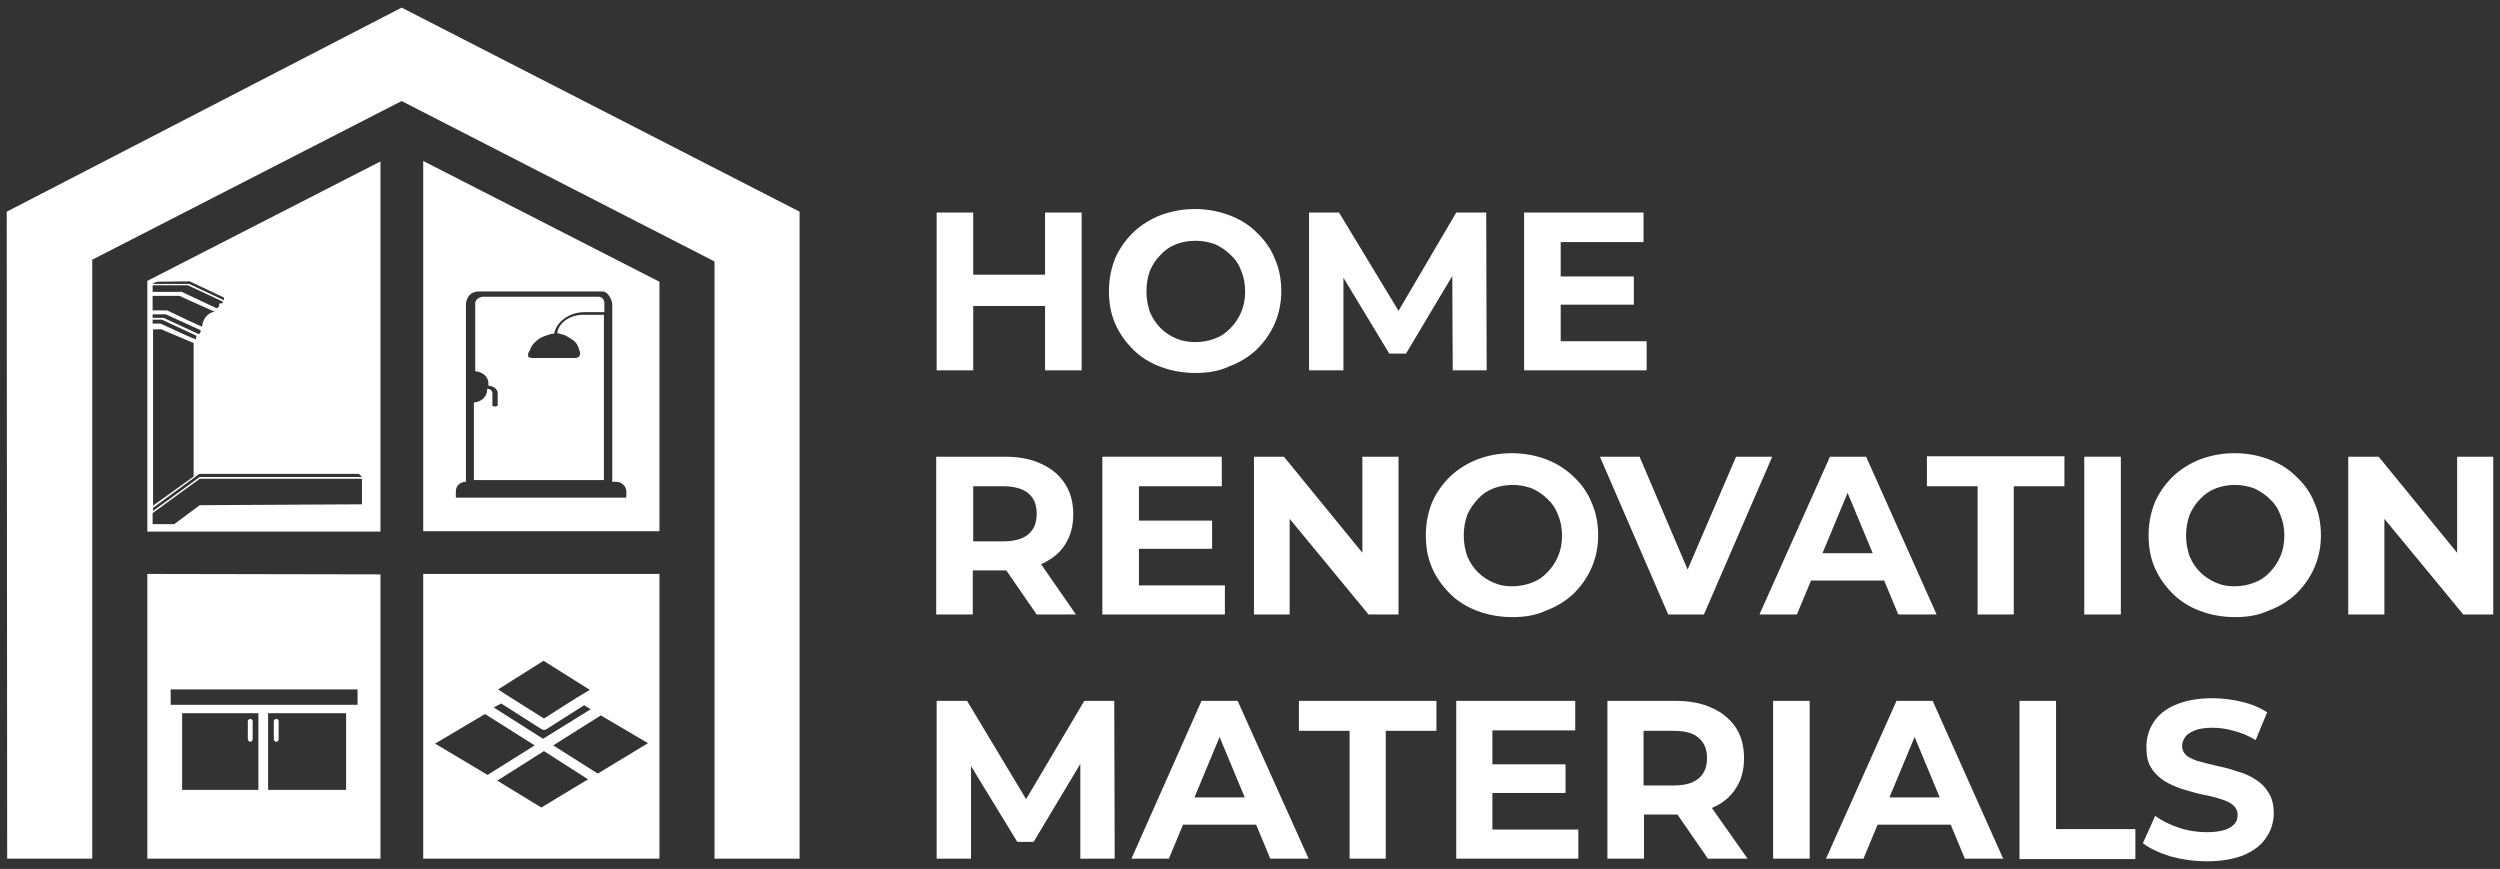<svg xmlns="http://www.w3.org/2000/svg" width="164" height="57" viewBox="0 0 164 57" fill="none"><rect x="0" y="0" width="164" height="57" fill="#333333" stroke="none"/><path d="M144.764 56.5C143.926 56.5 143.145 56.384 142.394 56.182C141.642 55.951 141.035 55.662 140.572 55.315L141.382 53.522C141.815 53.84 142.336 54.1 142.943 54.303C143.55 54.505 144.157 54.592 144.793 54.592C145.256 54.592 145.632 54.534 145.921 54.447C146.21 54.361 146.441 54.216 146.586 54.043C146.73 53.869 146.788 53.696 146.788 53.464C146.788 53.175 146.672 52.973 146.47 52.799C146.268 52.626 145.979 52.51 145.603 52.395C145.256 52.279 144.851 52.192 144.417 52.106C143.984 52.019 143.579 51.874 143.145 51.759C142.712 51.614 142.336 51.441 141.989 51.238C141.642 51.007 141.353 50.747 141.122 50.371C140.89 50.024 140.804 49.561 140.804 49.012C140.804 48.434 140.948 47.885 141.266 47.393C141.584 46.902 142.076 46.497 142.712 46.237C143.377 45.948 144.186 45.803 145.14 45.803C145.805 45.803 146.441 45.89 147.048 46.034C147.684 46.179 148.234 46.41 148.725 46.728L147.973 48.55C147.482 48.26 147.019 48.058 146.528 47.942C146.036 47.798 145.574 47.74 145.111 47.74C144.649 47.74 144.273 47.798 143.984 47.913C143.695 48.029 143.463 48.174 143.348 48.347C143.232 48.521 143.145 48.723 143.145 48.925C143.145 49.186 143.261 49.417 143.463 49.59C143.695 49.735 143.955 49.88 144.331 49.966C144.678 50.053 145.082 50.169 145.487 50.255C145.921 50.342 146.354 50.458 146.759 50.602C147.193 50.718 147.598 50.891 147.944 51.123C148.291 51.325 148.581 51.614 148.812 51.99C149.043 52.337 149.159 52.799 149.159 53.349C149.159 53.927 148.985 54.476 148.667 54.939C148.349 55.43 147.858 55.806 147.193 56.095C146.557 56.355 145.747 56.5 144.764 56.5Z" fill="#ffffff"></path><path d="M132.478 56.327V45.977H134.877V54.389H140.081V56.355H132.478V56.327Z" fill="#ffffff"></path><path d="M126.783 45.977H124.412L119.786 56.327H122.244L123.169 54.1H127.968L128.893 56.327H131.408L126.783 45.977ZM123.949 52.308L125.597 48.347L127.245 52.308H123.949Z" fill="#ffffff"></path><path d="M116.316 56.327V45.977H118.716V56.327H116.316Z" fill="#ffffff"></path><path d="M112.298 53.002C112.992 52.713 113.512 52.279 113.859 51.73C114.235 51.18 114.409 50.516 114.409 49.735C114.409 48.954 114.235 48.289 113.859 47.711C113.483 47.162 112.963 46.728 112.298 46.439C111.633 46.121 110.824 45.977 109.899 45.977H105.446V56.327H107.846V53.435H109.927C109.956 53.435 110.014 53.435 110.043 53.435L112.038 56.327H114.64L112.298 53.002ZM111.431 51.065C111.055 51.383 110.506 51.527 109.783 51.527H107.817V47.942H109.783C110.535 47.942 111.084 48.087 111.431 48.405C111.807 48.723 111.98 49.157 111.98 49.735C111.98 50.313 111.807 50.747 111.431 51.065Z" fill="#ffffff"></path><path d="M103.538 54.418V56.327H95.529V45.977H103.335V47.913H97.9V50.14H102.699V52.019H97.9V54.418H103.538Z" fill="#ffffff"></path><path d="M88.534 56.327V47.942H85.209V45.977H94.229V47.942H90.904V56.327H88.534Z" fill="#ffffff"></path><path d="M81.19 45.977H78.82L74.223 56.327H76.68L77.605 54.1H82.404L83.329 56.327H85.845L81.19 45.977ZM78.357 52.308L80.005 48.347L81.653 52.308H78.357Z" fill="#ffffff"></path><path d="M73.124 56.327H70.869V50.111L67.805 55.228H66.735L63.699 50.255V56.327H61.444V45.977H63.439L67.313 52.424L71.129 45.977H73.095L73.124 56.327Z" fill="#ffffff"></path><path d="M163.557 29.96V40.31H161.591L156.416 34.036V40.31H154.045V29.96H156.04L161.186 36.263V29.96H163.557Z" fill="#ffffff"></path><path d="M146.615 40.483C145.805 40.483 145.025 40.339 144.331 40.079C143.637 39.819 143.03 39.443 142.538 38.951C142.047 38.46 141.642 37.91 141.353 37.245C141.064 36.581 140.948 35.887 140.948 35.106C140.948 34.325 141.093 33.632 141.353 32.967C141.642 32.302 142.047 31.752 142.538 31.261C143.059 30.77 143.666 30.394 144.331 30.133C145.025 29.873 145.776 29.729 146.586 29.729C147.395 29.729 148.147 29.873 148.841 30.133C149.535 30.394 150.142 30.77 150.633 31.261C151.154 31.752 151.558 32.302 151.819 32.967C152.108 33.603 152.252 34.325 152.252 35.106C152.252 35.887 152.108 36.581 151.819 37.245C151.53 37.91 151.125 38.46 150.633 38.951C150.142 39.414 149.535 39.79 148.841 40.05C148.147 40.368 147.424 40.483 146.615 40.483ZM146.586 38.46C147.048 38.46 147.482 38.373 147.858 38.228C148.263 38.084 148.61 37.853 148.899 37.535C149.188 37.245 149.419 36.899 149.593 36.494C149.766 36.089 149.853 35.655 149.853 35.135C149.853 34.644 149.766 34.181 149.593 33.776C149.448 33.371 149.217 33.025 148.899 32.735C148.61 32.446 148.263 32.215 147.887 32.042C147.482 31.897 147.077 31.81 146.615 31.81C146.152 31.81 145.719 31.897 145.343 32.042C144.967 32.186 144.62 32.417 144.331 32.735C144.042 33.025 143.81 33.371 143.637 33.776C143.492 34.181 143.406 34.615 143.406 35.135C143.406 35.627 143.492 36.06 143.637 36.494C143.81 36.899 144.042 37.245 144.331 37.535C144.62 37.824 144.967 38.055 145.372 38.228C145.776 38.402 146.123 38.46 146.586 38.46Z" fill="#ffffff"></path><path d="M136.728 40.31V29.96H139.127V40.31H136.728Z" fill="#FFFFFF"></path><path d="M129.731 40.31V31.897H126.406V29.931H135.426V31.897H132.102V40.31H129.731Z" fill="#FFFFFF"></path><path d="M122.416 29.96H120.046L115.42 40.31H117.877L118.802 38.084H123.602L124.527 40.31H127.042L122.416 29.96ZM119.554 36.291L121.202 32.331L122.85 36.291H119.554Z" fill="#FFFFFF"></path><path d="M116.258 29.96L111.777 40.31H109.435L104.954 29.96H107.556L110.707 37.361L113.888 29.96H116.258Z" fill="#FFFFFF"></path><path d="M99.202 40.483C98.392 40.483 97.612 40.339 96.918 40.079C96.224 39.819 95.617 39.443 95.125 38.951C94.634 38.46 94.229 37.91 93.94 37.245C93.651 36.581 93.535 35.887 93.535 35.106C93.535 34.325 93.68 33.632 93.94 32.967C94.229 32.302 94.634 31.752 95.125 31.261C95.646 30.77 96.253 30.394 96.918 30.133C97.612 29.873 98.363 29.729 99.173 29.729C99.982 29.729 100.734 29.873 101.428 30.133C102.122 30.394 102.7 30.77 103.22 31.261C103.741 31.752 104.145 32.302 104.406 32.967C104.695 33.603 104.839 34.325 104.839 35.106C104.839 35.887 104.695 36.581 104.406 37.245C104.116 37.91 103.712 38.46 103.22 38.951C102.729 39.414 102.122 39.79 101.428 40.05C100.763 40.368 100.011 40.483 99.202 40.483ZM99.202 38.46C99.664 38.46 100.098 38.373 100.474 38.228C100.878 38.084 101.225 37.853 101.515 37.535C101.804 37.245 102.035 36.899 102.208 36.494C102.382 36.089 102.469 35.655 102.469 35.135C102.469 34.644 102.382 34.181 102.208 33.776C102.064 33.371 101.833 33.025 101.515 32.735C101.225 32.446 100.878 32.215 100.503 32.042C100.098 31.897 99.693 31.81 99.231 31.81C98.768 31.81 98.334 31.897 97.959 32.042C97.583 32.186 97.236 32.417 96.947 32.735C96.657 33.053 96.426 33.371 96.253 33.776C96.108 34.181 96.022 34.615 96.022 35.135C96.022 35.627 96.108 36.06 96.253 36.494C96.426 36.899 96.657 37.245 96.947 37.535C97.236 37.824 97.583 38.055 97.987 38.228C98.392 38.402 98.739 38.46 99.202 38.46Z" fill="#FFFFFF"></path><path d="M91.743 29.96V40.31H89.776L84.602 34.036V40.31H82.26V29.96H84.226L89.372 36.263V29.96H91.743Z" fill="#FFFFFF"></path><path d="M80.352 38.402V40.31H72.314V29.96H80.149V31.897H74.714V34.152H79.513V36.002H74.714V38.402H80.352Z" fill="#FFFFFF"></path><path d="M68.296 37.014C68.325 36.985 68.325 36.985 68.296 37.014C68.99 36.696 69.51 36.291 69.857 35.742C70.233 35.164 70.406 34.499 70.406 33.747C70.406 32.967 70.233 32.302 69.857 31.724C69.481 31.145 68.99 30.741 68.296 30.422C67.631 30.105 66.821 29.96 65.896 29.96H61.415V40.31H63.815V37.419H65.896C65.925 37.419 65.983 37.419 66.012 37.419L68.007 40.31H70.58L68.296 37.014ZM67.457 35.048C67.082 35.366 66.532 35.511 65.809 35.511H63.843V31.897H65.809C66.561 31.897 67.11 32.07 67.457 32.36C67.833 32.678 68.007 33.111 68.007 33.689C68.007 34.297 67.833 34.73 67.457 35.048Z" fill="#FFFFFF"></path><path d="M108.019 22.385V24.294H99.981V13.943H107.816V15.88H102.381V18.136H107.18V19.986H102.381V22.385H108.019Z" fill="#FFFFFF"></path><path d="M97.525 24.294H95.299L95.27 18.107L92.234 23.195H91.136L88.129 18.222V24.294H85.874V13.943H87.84L91.743 20.39L95.53 13.943H97.496L97.525 24.294Z" fill="#FFFFFF"></path><path d="M78.415 24.467C77.605 24.467 76.824 24.322 76.131 24.062C75.437 23.802 74.83 23.426 74.338 22.935C73.847 22.443 73.442 21.894 73.153 21.229C72.864 20.564 72.748 19.87 72.748 19.09C72.748 18.309 72.893 17.615 73.153 16.95C73.442 16.285 73.847 15.736 74.338 15.244C74.859 14.753 75.466 14.377 76.131 14.117C76.824 13.857 77.576 13.712 78.386 13.712C79.195 13.712 79.947 13.857 80.641 14.117C81.335 14.377 81.942 14.753 82.433 15.244C82.954 15.736 83.358 16.285 83.618 16.95C83.908 17.586 84.052 18.309 84.052 19.09C84.052 19.87 83.908 20.564 83.618 21.229C83.329 21.894 82.925 22.443 82.433 22.935C81.942 23.397 81.335 23.773 80.641 24.033C79.976 24.351 79.224 24.467 78.415 24.467ZM78.415 22.443C78.877 22.443 79.311 22.357 79.687 22.212C80.091 22.067 80.438 21.836 80.727 21.518C81.016 21.229 81.248 20.882 81.421 20.477C81.595 20.073 81.681 19.639 81.681 19.119C81.681 18.627 81.595 18.164 81.421 17.76C81.277 17.355 81.045 17.008 80.727 16.719C80.438 16.43 80.091 16.198 79.716 16.025C79.311 15.88 78.906 15.794 78.415 15.794C77.952 15.794 77.518 15.88 77.142 16.025C76.767 16.17 76.42 16.401 76.131 16.719C75.841 17.008 75.61 17.355 75.437 17.76C75.292 18.164 75.206 18.598 75.206 19.119C75.206 19.61 75.292 20.044 75.437 20.477C75.61 20.882 75.841 21.229 76.131 21.518C76.42 21.807 76.767 22.038 77.171 22.212C77.518 22.357 77.952 22.443 78.415 22.443Z" fill="#FFFFFF"></path><path d="M70.956 13.943V24.294H68.556V20.073H63.844V24.294H61.444V13.943H63.844V18.02H68.556V13.943H70.956Z" fill="#FFFFFF"></path><path d="M9.665 18.425V34.875H24.959V10.59L9.665 18.425ZM12.441 18.453L14.695 19.523V19.697L12.412 18.627H9.983L10.272 18.482L12.441 18.453ZM12.325 18.714L14.609 19.783V19.899H14.435C14.377 19.899 14.377 19.986 14.377 20.015C14.377 20.073 14.377 20.101 14.349 20.13C14.349 20.13 14.262 20.188 14.262 20.217H14.204L11.92 19.147H10.012V18.714H12.325ZM10.012 19.407H11.775L12.527 19.755L13.626 20.246L14.088 20.448C14.088 20.448 14.088 20.448 14.059 20.448C13.77 20.506 13.337 20.737 13.25 21.431L12.296 20.998L10.966 20.362H10.012V19.407ZM10.012 20.622H10.879L13.163 21.663C13.163 21.72 13.163 21.836 13.076 21.894C13.076 21.894 13.048 21.894 13.048 21.923L10.735 20.853H10.012V20.622ZM10.012 20.969H10.619L12.296 21.749L12.73 21.952L12.903 22.038C12.874 22.096 12.845 22.154 12.845 22.27L12.296 22.038L10.532 21.229H10.012V20.969ZM10.648 21.634L12.701 22.501V31.261L10.041 33.169V21.605H10.648V21.634ZM13.105 33.14L11.429 34.383H10.012V33.66L13.105 31.405H23.744V33.082L13.105 33.14ZM23.744 31.29H13.105L10.041 33.516V33.314L13.076 31.087H23.542L23.744 31.29Z" fill="#FFFFFF"></path><path d="M27.763 10.561V34.846H43.259V18.482L27.763 10.561ZM41.09 32.533C41.09 32.533 41.09 32.649 41.062 32.649H29.902C29.902 32.649 29.902 32.591 29.902 32.533V32.244C29.902 31.868 30.191 31.608 30.538 31.608H30.567V19.986C30.567 19.639 30.769 19.118 31.434 19.118H39.529C39.876 19.118 40.165 19.668 40.165 19.986V31.608H40.455C40.801 31.608 41.09 31.926 41.09 32.244V32.533Z" fill="#FFFFFF"></path><path d="M34.644 23.311C34.644 23.339 34.644 23.339 34.644 23.397C34.644 23.426 34.702 23.426 34.702 23.426L34.76 23.455C34.817 23.455 34.817 23.484 34.846 23.484H37.766C37.824 23.484 37.824 23.484 37.853 23.455C37.911 23.455 37.911 23.426 37.94 23.426C37.998 23.397 37.998 23.397 37.998 23.339C37.998 23.311 38.055 23.311 38.055 23.253C38.055 23.166 38.055 23.05 37.998 22.963C37.94 22.732 37.853 22.53 37.651 22.356C37.448 22.212 37.188 22.038 36.957 21.952C36.841 21.923 36.754 21.923 36.639 21.865H36.552C36.639 21.171 37.39 20.651 38.258 20.651H39.617V31.492H31.088V26.404C31.579 26.375 31.955 25.999 31.955 25.594V25.508C32.158 25.508 32.302 25.623 32.302 25.797V26.606C32.302 26.606 32.302 26.635 32.36 26.635L32.418 26.664H32.476C32.533 26.664 32.533 26.664 32.533 26.664L32.591 26.635L32.649 26.606V25.797C32.649 25.508 32.331 25.305 32.042 25.305V25.161C32.042 24.727 31.695 24.409 31.175 24.351V19.899C31.175 19.668 31.435 19.465 31.724 19.465H39.241C39.472 19.465 39.645 19.639 39.645 19.87V20.477H38.344C37.333 20.477 36.494 21.113 36.35 21.894H36.263C36.176 21.894 36.06 21.923 35.916 21.981C35.627 22.067 35.367 22.183 35.164 22.385C34.962 22.559 34.817 22.761 34.76 22.992C34.644 23.108 34.644 23.224 34.644 23.311Z" fill="#FFFFFF"></path><path d="M9.665 37.65V56.327H24.959V37.679L9.665 37.65ZM16.951 51.816H11.949V46.786H16.951V51.816ZM22.704 51.816H17.587V46.786H22.704V51.816ZM23.427 46.237H11.197V45.225H23.455V46.237H23.427Z" fill="#FFFFFF"></path><path d="M27.763 37.65V56.327H43.259V37.65H27.763ZM35.655 43.346L38.691 45.254L38.315 45.485L37.824 45.774L35.684 47.133L33.111 45.514L33.024 45.456L32.678 45.225L35.655 43.346ZM32.88 46.15L35.511 47.827C35.569 47.856 35.626 47.885 35.684 47.885C35.742 47.885 35.8 47.856 35.858 47.827L38.315 46.266L38.749 46.526L35.626 48.463L32.388 46.41L32.88 46.15ZM28.543 48.781L31.81 46.844C31.839 46.873 31.839 46.873 31.868 46.873L35.077 48.897L31.984 50.834L28.543 48.781ZM35.511 52.973L32.62 51.209L35.684 49.272L38.575 51.123L35.511 52.973ZM39.211 50.747L36.291 48.897L39.414 46.931L42.507 48.752L39.211 50.747Z" fill="#FFFFFF"></path><path d="M52.453 13.886V13.915V56.327H46.873V17.152L26.346 6.629L6.051 17.037V56.327H0.471L0.442 13.886L26.346 0.5L52.453 13.886Z" fill="#FFFFFF"></path><path d="M18.28 47.306V48.492C18.28 48.578 18.193 48.665 18.135 48.665C18.049 48.665 17.962 48.578 17.962 48.492V47.306C17.962 47.22 18.049 47.162 18.135 47.162C18.222 47.162 18.28 47.22 18.28 47.306Z" fill="#FFFFFF"></path><path d="M16.575 47.306V48.492C16.575 48.578 16.488 48.665 16.43 48.665C16.344 48.665 16.257 48.578 16.257 48.492V47.306C16.257 47.22 16.344 47.162 16.43 47.162C16.488 47.162 16.575 47.22 16.575 47.306Z" fill="#FFFFFF"></path></svg>